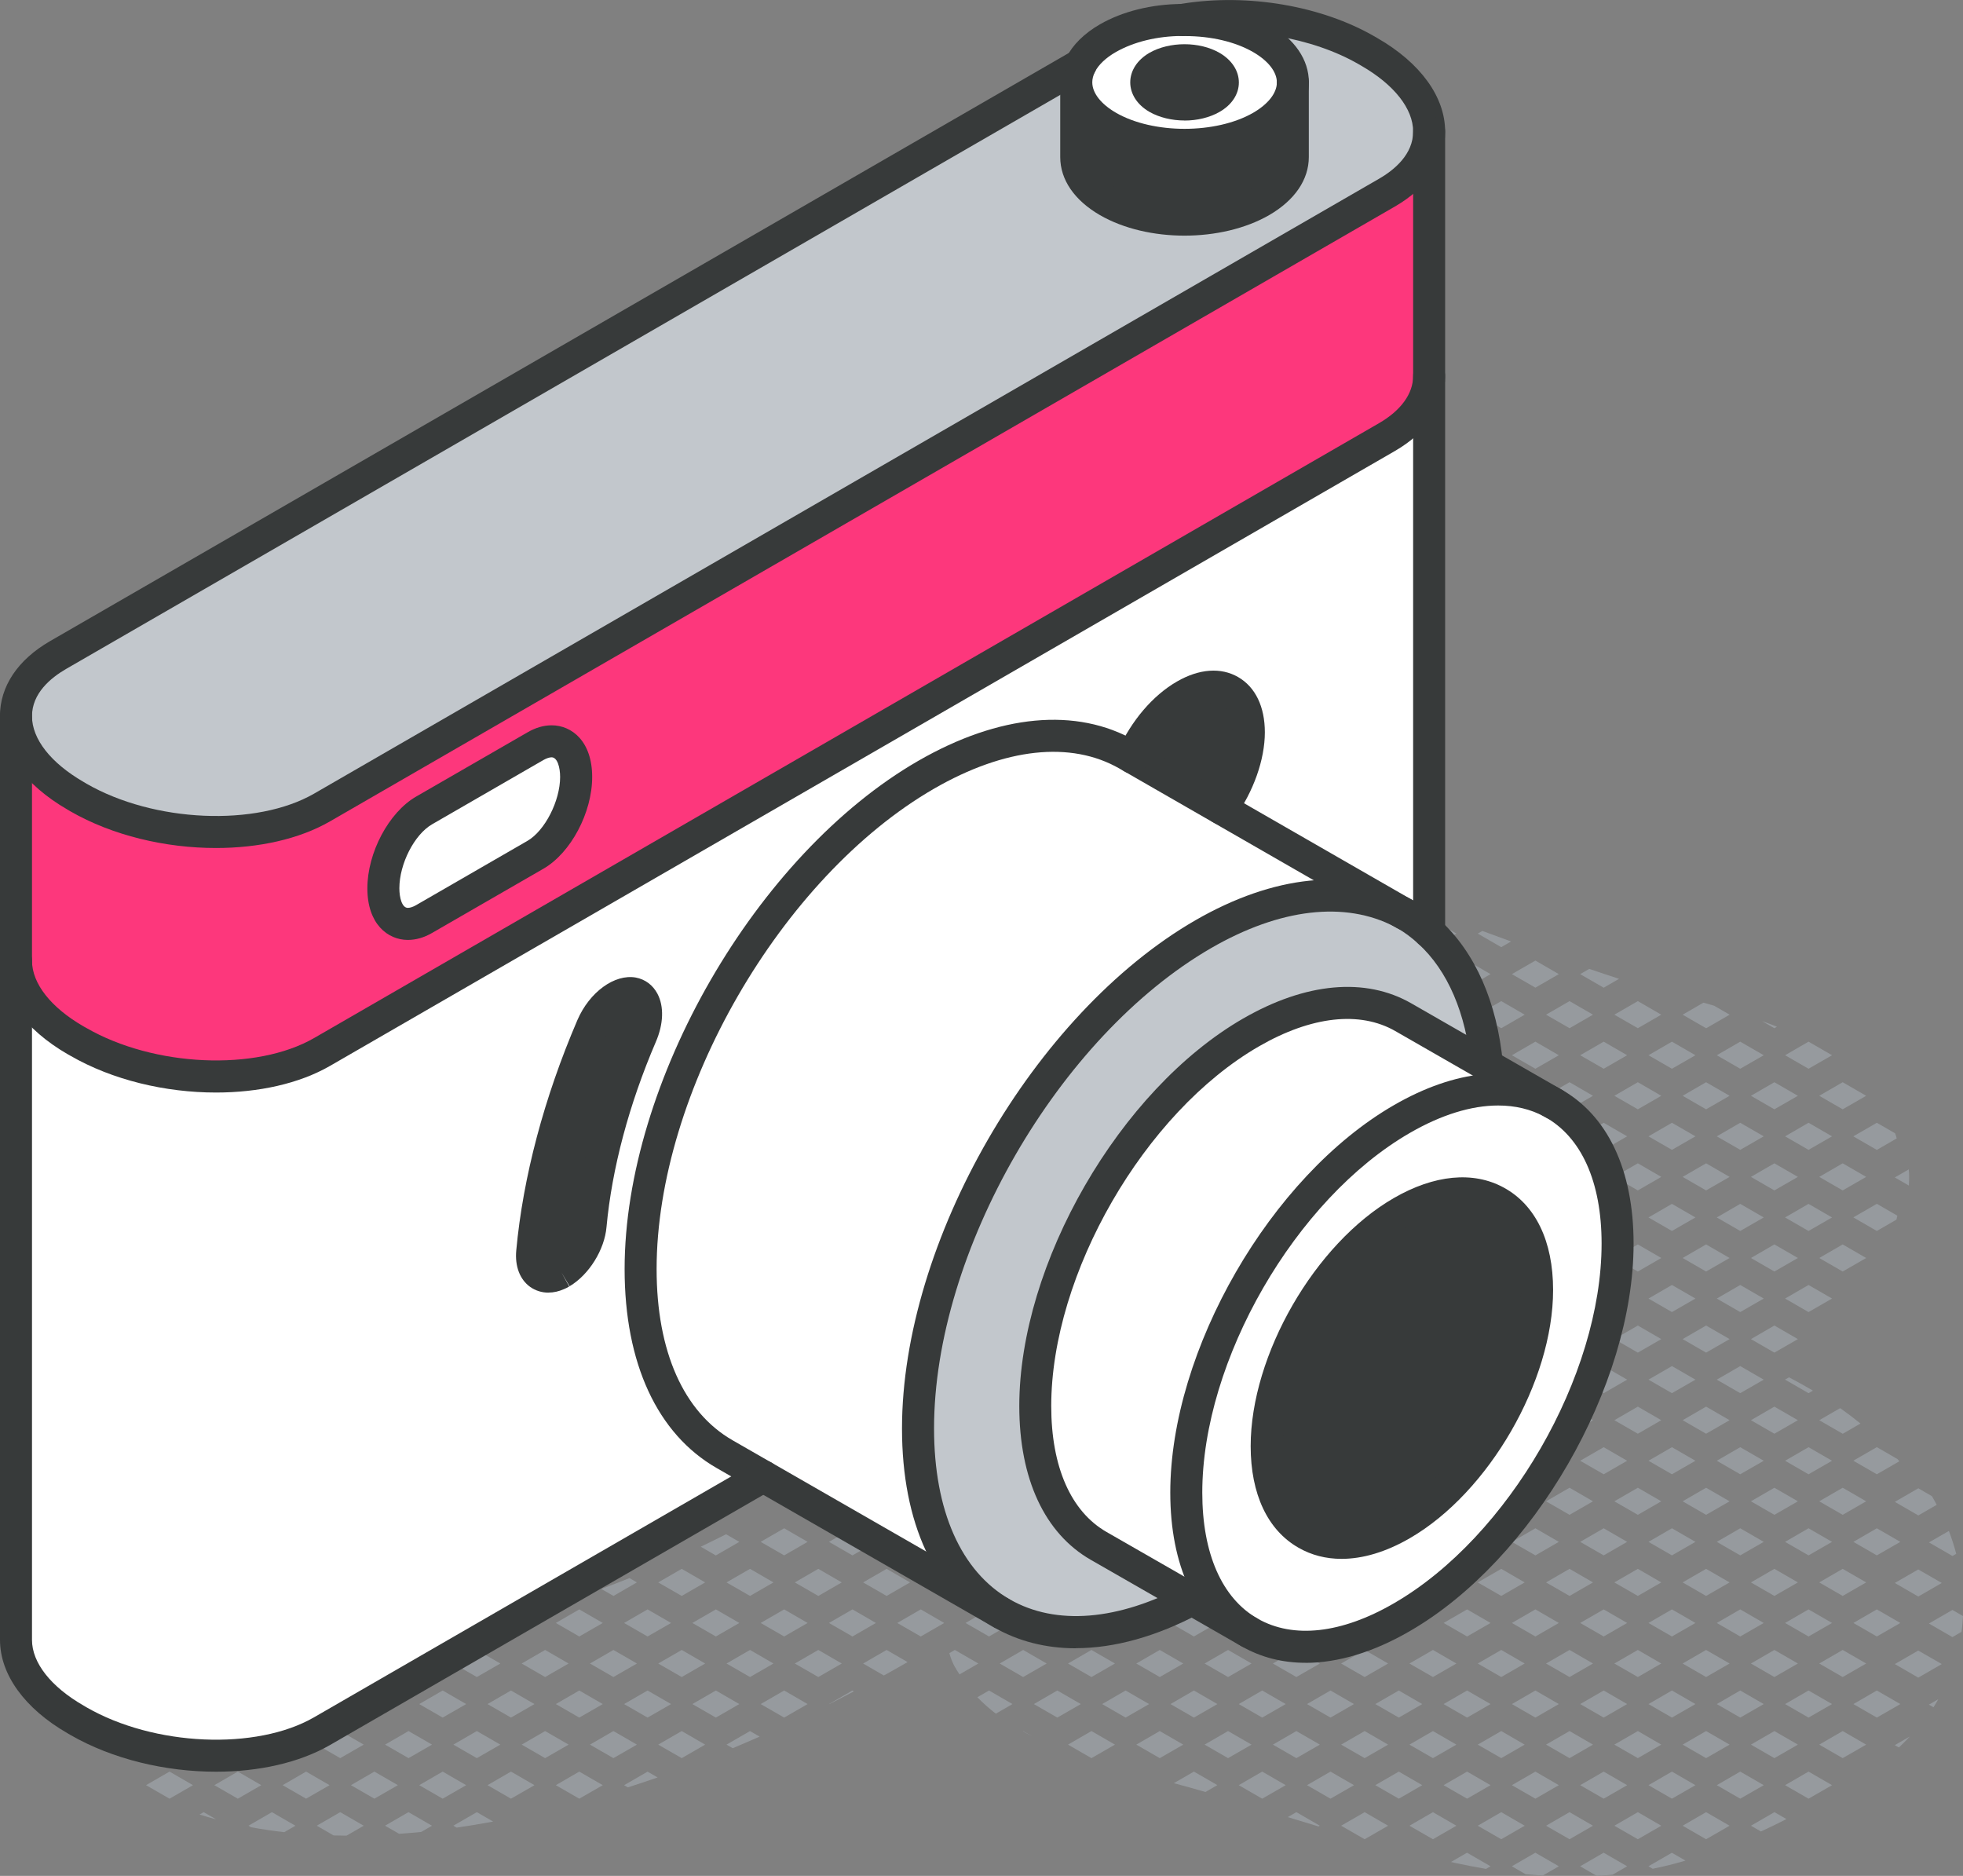 <svg xmlns="http://www.w3.org/2000/svg" id="Layer_2" data-name="Layer 2" viewBox="0 0 355.82 340"><rect x="0" y="0" width="355.82" height="340" fill="#808080" stroke="none"/><defs><style>      .cls-1 {        fill: #fff;      }      .cls-2 {        fill: #fd377c;      }      .cls-3 {        fill: #969a9e;      }      .cls-4 {        fill: #c2c7cc;      }      .cls-5 {        fill: #373a3a;      }    </style></defs><g id="icons_design" data-name="icons design"><g><path class="cls-3" d="m346.06,213.22c0-.44-.04-.85-.07-1.27l-2.53,1.46,2.55,1.47c.02-.55.06-1.1.05-1.66Z"></path><path class="cls-3" d="m351.05,272.74c-.28-.52-.56-1.05-.86-1.56l-2.47-1.43-4.26,2.46,4.26,2.46,3.34-1.93Z"></path><polygon class="cls-3" points="347.71 284.46 343.46 286.91 347.71 289.37 351.97 286.91 347.71 284.46"></polygon><path class="cls-3" d="m354.59,281.62c-.37-1.4-.81-2.78-1.33-4.14l-3.61,2.08,4.26,2.46.69-.4Z"></path><polygon class="cls-3" points="347.71 299.16 343.46 301.61 347.71 304.07 351.97 301.61 347.71 299.16"></polygon><path class="cls-3" d="m349.64,294.26l4.26,2.46,1.66-.96c.13-.95.21-1.89.26-2.85l-1.92-1.11-4.26,2.46Z"></path><path class="cls-3" d="m343.46,316.31l.74.42c.69-.65,1.35-1.32,1.99-2l-2.73,1.57Z"></path><path class="cls-3" d="m349.64,308.96l.83.48c.32-.48.58-.97.87-1.46l-1.7.98Z"></path><polygon class="cls-3" points="329.76 198.61 334.01 201.06 338.27 198.61 334.01 196.15 329.76 198.61"></polygon><polygon class="cls-3" points="338.27 213.31 334.01 210.85 329.76 213.31 334.01 215.76 338.27 213.31"></polygon><path class="cls-3" d="m343.53,205.42l-3.33-1.92-4.26,2.46,4.26,2.46,3.61-2.09c-.08-.31-.19-.6-.29-.9Z"></path><polygon class="cls-3" points="334.01 225.55 329.76 228.01 334.01 230.46 338.27 228.01 334.01 225.55"></polygon><path class="cls-3" d="m343.75,221.06c.06-.24.11-.48.17-.72l-3.72-2.15-4.26,2.46,4.26,2.46,3.55-2.05Z"></path><path class="cls-3" d="m337.23,258.01c-1.19-.97-2.42-1.9-3.68-2.79l-3.79,2.19,4.26,2.46,3.22-1.86Z"></path><polygon class="cls-3" points="334.01 269.65 329.76 272.11 334.01 274.56 338.27 272.11 334.01 269.65"></polygon><path class="cls-3" d="m344.29,264.85c-.11-.13-.23-.26-.34-.39l-3.75-2.17-4.26,2.46,4.26,2.46,4.09-2.36Z"></path><polygon class="cls-3" points="334.01 284.35 329.76 286.81 334.01 289.26 338.27 286.81 334.01 284.35"></polygon><polygon class="cls-3" points="340.2 277 335.95 279.46 340.2 281.91 344.46 279.46 340.2 277"></polygon><polygon class="cls-3" points="334.01 299.05 329.76 301.51 334.01 303.96 338.27 301.51 334.01 299.05"></polygon><polygon class="cls-3" points="340.2 291.7 335.95 294.16 340.2 296.61 344.46 294.16 340.2 291.7"></polygon><polygon class="cls-3" points="334.01 313.75 329.76 316.21 334.01 318.66 338.27 316.21 334.01 313.75"></polygon><polygon class="cls-3" points="335.95 308.86 340.2 311.31 344.46 308.86 340.2 306.4 335.95 308.86"></polygon><path class="cls-3" d="m321.63,186.36l.47-.27c-.9-.36-1.81-.7-2.73-1.03l2.25,1.3Z"></path><polygon class="cls-3" points="321.63 196.15 317.38 198.61 321.63 201.06 325.89 198.61 321.63 196.15"></polygon><polygon class="cls-3" points="327.82 188.8 323.57 191.26 327.82 193.71 332.08 191.26 327.82 188.8"></polygon><polygon class="cls-3" points="321.63 210.85 317.38 213.31 321.63 215.76 325.89 213.31 321.63 210.85"></polygon><polygon class="cls-3" points="323.57 205.96 327.82 208.41 332.08 205.96 327.82 203.5 323.57 205.96"></polygon><polygon class="cls-3" points="321.63 225.55 317.38 228.01 321.63 230.46 325.89 228.01 321.63 225.55"></polygon><polygon class="cls-3" points="327.82 218.2 323.57 220.66 327.82 223.11 332.08 220.66 327.82 218.2"></polygon><polygon class="cls-3" points="325.89 242.71 321.63 240.25 317.38 242.71 321.63 245.16 325.89 242.71"></polygon><polygon class="cls-3" points="327.82 232.9 323.57 235.36 327.82 237.81 332.08 235.36 327.82 232.9"></polygon><polygon class="cls-3" points="321.63 254.95 317.38 257.41 321.63 259.86 325.89 257.41 321.63 254.95"></polygon><path class="cls-3" d="m328.62,252.05c-1.42-.84-2.87-1.65-4.34-2.41l-.72.41,4.26,2.46.8-.46Z"></path><polygon class="cls-3" points="321.63 269.65 317.38 272.11 321.63 274.56 325.89 272.11 321.63 269.65"></polygon><polygon class="cls-3" points="327.82 262.3 323.57 264.76 327.82 267.21 332.08 264.76 327.82 262.3"></polygon><polygon class="cls-3" points="321.63 284.35 317.38 286.81 321.63 289.26 325.89 286.81 321.63 284.35"></polygon><polygon class="cls-3" points="327.82 277 323.57 279.46 327.82 281.91 332.08 279.46 327.82 277"></polygon><polygon class="cls-3" points="321.63 299.05 317.38 301.51 321.63 303.96 325.89 301.51 321.63 299.05"></polygon><polygon class="cls-3" points="327.82 291.7 323.57 294.16 327.82 296.61 332.08 294.16 327.82 291.7"></polygon><polygon class="cls-3" points="321.63 313.75 317.38 316.21 321.63 318.66 325.89 316.21 321.63 313.75"></polygon><polygon class="cls-3" points="327.82 306.4 323.57 308.86 327.82 311.31 332.08 308.86 327.82 306.4"></polygon><path class="cls-3" d="m323.81,329.7l-2.17-1.25-4.26,2.46,1.81,1.04c1.54-.71,3.09-1.46,4.62-2.24Z"></path><polygon class="cls-3" points="332.08 323.56 327.82 321.1 323.57 323.56 327.82 326.01 332.08 323.56"></polygon><path class="cls-3" d="m308.77,181.73l-3.77,2.18,4.26,2.46,4.26-2.46-2.82-1.63c-.64-.19-1.29-.37-1.93-.55Z"></path><polygon class="cls-3" points="309.25 196.15 305 198.61 309.25 201.06 313.51 198.61 309.25 196.15"></polygon><polygon class="cls-3" points="315.44 188.8 311.19 191.26 315.44 193.71 319.7 191.26 315.44 188.8"></polygon><polygon class="cls-3" points="309.25 210.85 305 213.31 309.25 215.76 313.51 213.31 309.25 210.85"></polygon><polygon class="cls-3" points="315.44 203.5 311.19 205.96 315.44 208.41 319.7 205.96 315.44 203.5"></polygon><polygon class="cls-3" points="313.51 228.01 309.25 225.55 305 228.01 309.25 230.46 313.51 228.01"></polygon><polygon class="cls-3" points="315.44 218.2 311.19 220.66 315.44 223.11 319.7 220.66 315.44 218.2"></polygon><polygon class="cls-3" points="309.25 240.25 305 242.71 309.25 245.16 313.51 242.71 309.25 240.25"></polygon><polygon class="cls-3" points="319.7 235.36 315.44 232.9 311.19 235.36 315.44 237.81 319.7 235.36"></polygon><polygon class="cls-3" points="309.25 254.95 305 257.41 309.25 259.86 313.51 257.41 309.25 254.95"></polygon><polygon class="cls-3" points="315.44 247.6 311.19 250.06 315.44 252.51 319.7 250.06 315.44 247.6"></polygon><polygon class="cls-3" points="309.25 269.65 305 272.11 309.25 274.56 313.51 272.11 309.25 269.65"></polygon><polygon class="cls-3" points="315.44 262.3 311.19 264.76 315.44 267.21 319.7 264.76 315.44 262.3"></polygon><polygon class="cls-3" points="309.25 284.35 305 286.81 309.25 289.26 313.51 286.81 309.25 284.35"></polygon><polygon class="cls-3" points="315.44 277 311.19 279.46 315.44 281.91 319.7 279.46 315.44 277"></polygon><polygon class="cls-3" points="313.51 301.51 309.25 299.05 305 301.51 309.25 303.96 313.51 301.51"></polygon><polygon class="cls-3" points="315.44 291.7 311.19 294.16 315.44 296.61 319.7 294.16 315.44 291.7"></polygon><polygon class="cls-3" points="313.51 316.21 309.25 313.75 305 316.21 309.25 318.66 313.51 316.21"></polygon><polygon class="cls-3" points="319.7 308.86 315.44 306.4 311.19 308.86 315.44 311.31 319.7 308.86"></polygon><polygon class="cls-3" points="309.25 328.45 305 330.91 309.25 333.36 313.51 330.91 309.25 328.45"></polygon><polygon class="cls-3" points="319.7 323.56 315.44 321.1 311.19 323.56 315.44 326.01 319.7 323.56"></polygon><polygon class="cls-3" points="296.88 181.45 292.62 183.91 296.88 186.36 301.13 183.91 296.88 181.45"></polygon><polygon class="cls-3" points="292.62 198.61 296.88 201.06 301.13 198.61 296.88 196.15 292.62 198.61"></polygon><polygon class="cls-3" points="298.81 191.26 303.06 193.71 307.32 191.26 303.06 188.8 298.81 191.26"></polygon><polygon class="cls-3" points="301.13 213.31 296.88 210.85 292.62 213.31 296.88 215.76 301.13 213.31"></polygon><polygon class="cls-3" points="303.06 203.5 298.81 205.96 303.06 208.41 307.32 205.96 303.06 203.5"></polygon><polygon class="cls-3" points="296.88 225.55 292.62 228.01 296.88 230.46 301.13 228.01 296.88 225.55"></polygon><polygon class="cls-3" points="307.32 220.66 303.06 218.2 298.81 220.66 303.06 223.11 307.32 220.66"></polygon><polygon class="cls-3" points="296.88 240.25 292.62 242.71 296.88 245.16 301.13 242.71 296.88 240.25"></polygon><polygon class="cls-3" points="303.06 232.9 298.81 235.36 303.06 237.81 307.32 235.36 303.06 232.9"></polygon><polygon class="cls-3" points="296.88 254.95 292.62 257.41 296.88 259.86 301.13 257.41 296.88 254.95"></polygon><polygon class="cls-3" points="303.06 247.6 298.81 250.06 303.06 252.51 307.32 250.06 303.06 247.6"></polygon><polygon class="cls-3" points="296.88 269.65 292.62 272.11 296.88 274.56 301.13 272.11 296.88 269.65"></polygon><polygon class="cls-3" points="303.06 262.3 298.81 264.76 303.06 267.21 307.32 264.76 303.06 262.3"></polygon><polygon class="cls-3" points="301.13 286.81 296.88 284.35 292.62 286.81 296.88 289.26 301.13 286.81"></polygon><polygon class="cls-3" points="303.06 277 298.81 279.46 303.06 281.91 307.32 279.46 303.06 277"></polygon><polygon class="cls-3" points="301.13 301.51 296.88 299.05 292.62 301.51 296.88 303.96 301.13 301.51"></polygon><polygon class="cls-3" points="307.32 294.16 303.06 291.7 298.81 294.16 303.06 296.61 307.32 294.16"></polygon><polygon class="cls-3" points="296.88 313.75 292.62 316.21 296.88 318.66 301.13 316.21 296.88 313.75"></polygon><polygon class="cls-3" points="307.32 308.86 303.06 306.4 298.81 308.86 303.06 311.31 307.32 308.86"></polygon><polygon class="cls-3" points="296.88 328.45 292.62 330.91 296.88 333.36 301.13 330.91 296.88 328.45"></polygon><polygon class="cls-3" points="303.06 321.1 298.81 323.56 303.06 326.01 307.32 323.56 303.06 321.1"></polygon><path class="cls-3" d="m303.06,335.8l-4.26,2.46.77.45c1.99-.4,3.97-.89,5.95-1.48l-2.47-1.42Z"></path><polygon class="cls-3" points="284.5 181.45 280.24 183.91 284.5 186.36 288.75 183.91 284.5 181.45"></polygon><path class="cls-3" d="m293.45,177.4c-1.8-.58-3.59-1.19-5.38-1.79l-1.64.95,4.26,2.46,2.78-1.61h-.02Z"></path><polygon class="cls-3" points="284.5 196.15 280.24 198.61 284.5 201.06 288.75 198.61 284.5 196.15"></polygon><polygon class="cls-3" points="290.69 188.8 286.43 191.26 290.69 193.71 294.94 191.26 290.69 188.8"></polygon><polygon class="cls-3" points="284.5 210.85 280.24 213.31 284.5 215.76 288.75 213.31 284.5 210.85"></polygon><polygon class="cls-3" points="286.43 205.96 290.69 208.41 294.94 205.96 290.69 203.5 286.43 205.96"></polygon><polygon class="cls-3" points="284.5 225.55 280.24 228.01 284.5 230.46 288.75 228.01 284.5 225.55"></polygon><polygon class="cls-3" points="290.69 218.2 286.43 220.66 290.69 223.11 294.94 220.66 290.69 218.2"></polygon><polygon class="cls-3" points="284.5 240.25 280.24 242.71 284.5 245.16 288.75 242.71 284.5 240.25"></polygon><polygon class="cls-3" points="290.69 232.9 286.43 235.36 290.69 237.81 294.94 235.36 290.69 232.9"></polygon><polygon class="cls-3" points="284.5 254.95 280.24 257.41 284.5 259.86 288.75 257.41 284.5 254.95"></polygon><polygon class="cls-3" points="290.69 247.6 286.43 250.06 290.69 252.51 294.94 250.06 290.69 247.6"></polygon><polygon class="cls-3" points="288.75 272.11 284.5 269.65 280.24 272.11 284.5 274.56 288.75 272.11"></polygon><polygon class="cls-3" points="290.69 262.3 286.43 264.76 290.69 267.21 294.94 264.76 290.69 262.3"></polygon><polygon class="cls-3" points="288.75 286.81 284.5 284.35 280.24 286.81 284.5 289.26 288.75 286.81"></polygon><polygon class="cls-3" points="294.94 279.46 290.69 277 286.43 279.46 290.69 281.91 294.94 279.46"></polygon><polygon class="cls-3" points="284.5 299.05 280.24 301.51 284.5 303.96 288.75 301.51 284.5 299.05"></polygon><polygon class="cls-3" points="294.94 294.16 290.69 291.7 286.43 294.16 290.69 296.61 294.94 294.16"></polygon><polygon class="cls-3" points="284.5 313.75 280.24 316.21 284.5 318.66 288.75 316.21 284.5 313.75"></polygon><polygon class="cls-3" points="290.69 306.4 286.43 308.86 290.69 311.31 294.94 308.86 290.69 306.4"></polygon><polygon class="cls-3" points="288.75 330.91 284.5 328.45 280.24 330.91 284.5 333.36 288.75 330.91"></polygon><polygon class="cls-3" points="290.69 321.1 286.43 323.56 290.69 326.01 294.94 323.56 290.69 321.1"></polygon><path class="cls-3" d="m292.29,339.79l2.65-1.53-4.26-2.46-4.26,2.46,3.02,1.74c.95-.05,1.9-.12,2.84-.21Z"></path><path class="cls-3" d="m267.86,169.21l4.26,2.46,1.78-1.03c-1.73-.63-3.47-1.26-5.2-1.91l-.83.48Z"></path><polygon class="cls-3" points="272.12 181.45 267.86 183.91 272.12 186.36 276.37 183.91 272.12 181.45"></polygon><polygon class="cls-3" points="278.31 174.1 274.05 176.56 278.31 179.01 282.56 176.56 278.31 174.1"></polygon><polygon class="cls-3" points="272.12 196.15 267.86 198.61 272.12 201.06 276.37 198.61 272.12 196.15"></polygon><polygon class="cls-3" points="278.31 188.8 274.05 191.26 278.31 193.71 282.56 191.26 278.31 188.8"></polygon><polygon class="cls-3" points="272.12 210.85 267.86 213.31 272.12 215.76 276.37 213.31 272.12 210.85"></polygon><polygon class="cls-3" points="278.31 203.5 274.05 205.96 278.31 208.41 282.56 205.96 278.31 203.5"></polygon><polygon class="cls-3" points="272.12 225.55 267.86 228.01 272.12 230.46 276.37 228.01 272.12 225.55"></polygon><polygon class="cls-3" points="278.31 218.2 274.05 220.66 278.31 223.11 282.56 220.66 278.31 218.2"></polygon><polygon class="cls-3" points="272.12 240.25 267.86 242.71 272.12 245.16 276.37 242.71 272.12 240.25"></polygon><polygon class="cls-3" points="278.31 232.9 274.05 235.36 278.31 237.81 282.56 235.36 278.31 232.9"></polygon><polygon class="cls-3" points="276.37 257.41 272.12 254.95 267.86 257.41 272.12 259.86 276.37 257.41"></polygon><polygon class="cls-3" points="278.31 247.6 274.05 250.06 278.31 252.51 282.56 250.06 278.31 247.6"></polygon><polygon class="cls-3" points="276.37 272.11 272.12 269.65 267.86 272.11 272.12 274.56 276.37 272.11"></polygon><polygon class="cls-3" points="282.56 264.76 278.31 262.3 274.05 264.76 278.31 267.21 282.56 264.76"></polygon><polygon class="cls-3" points="276.37 286.81 272.12 284.35 267.86 286.81 272.12 289.26 276.37 286.81"></polygon><polygon class="cls-3" points="282.56 279.46 278.31 277 274.05 279.46 278.31 281.91 282.56 279.46"></polygon><polygon class="cls-3" points="276.37 301.51 272.12 299.05 267.86 301.51 272.12 303.96 276.37 301.51"></polygon><polygon class="cls-3" points="278.31 291.7 274.05 294.16 278.31 296.61 282.56 294.16 278.31 291.7"></polygon><polygon class="cls-3" points="272.12 318.66 276.37 316.21 272.12 313.75 267.86 316.21 272.12 318.66"></polygon><polygon class="cls-3" points="282.56 308.86 278.31 306.4 274.05 308.86 278.31 311.31 282.56 308.86"></polygon><polygon class="cls-3" points="276.37 330.91 272.12 328.45 267.86 330.91 272.12 333.36 276.37 330.91"></polygon><polygon class="cls-3" points="282.56 323.56 278.31 321.1 274.05 323.56 278.31 326.01 282.56 323.56"></polygon><path class="cls-3" d="m279.65,339.94l2.91-1.68-4.26-2.46-4.26,2.46,2.48,1.43c1.04.1,2.08.18,3.12.25Z"></path><polygon class="cls-3" points="259.74 166.75 255.48 169.21 259.74 171.66 263.99 169.21 259.74 166.75"></polygon><polygon class="cls-3" points="259.74 181.45 255.48 183.91 259.74 186.36 263.99 183.91 259.74 181.45"></polygon><polygon class="cls-3" points="265.93 174.1 261.67 176.56 265.93 179.01 270.18 176.56 265.93 174.1"></polygon><polygon class="cls-3" points="259.74 196.15 255.48 198.61 259.74 201.06 263.99 198.61 259.74 196.15"></polygon><polygon class="cls-3" points="265.93 188.8 261.67 191.26 265.93 193.71 270.18 191.26 265.93 188.8"></polygon><polygon class="cls-3" points="259.74 215.76 263.99 213.31 259.74 210.85 255.48 213.31 259.74 215.76"></polygon><path class="cls-3" d="m265.93,203.5l-.51.29c1.08.47,2.15.96,3.24,1.42-2.31.22-4.65.49-6.98.74l4.25,2.46,4.26-2.46-4.26-2.46Z"></path><polygon class="cls-3" points="263.99 228.01 259.74 225.55 255.48 228.01 259.74 230.46 263.99 228.01"></polygon><polygon class="cls-3" points="265.93 218.2 261.67 220.66 265.93 223.11 270.18 220.66 265.93 218.2"></polygon><polygon class="cls-3" points="263.99 242.71 259.74 240.25 255.48 242.71 259.74 245.16 263.99 242.71"></polygon><polygon class="cls-3" points="270.18 235.36 265.93 232.9 261.67 235.36 265.93 237.81 270.18 235.36"></polygon><polygon class="cls-3" points="263.99 257.41 259.74 254.95 255.48 257.41 259.74 259.86 263.99 257.41"></polygon><polygon class="cls-3" points="270.18 250.06 265.93 247.6 261.67 250.06 265.93 252.51 270.18 250.06"></polygon><polygon class="cls-3" points="263.99 272.11 259.74 269.65 255.48 272.11 259.74 274.56 263.99 272.11"></polygon><polygon class="cls-3" points="270.18 264.76 265.93 262.3 261.67 264.76 265.93 267.21 270.18 264.76"></polygon><polygon class="cls-3" points="263.99 286.81 259.74 284.35 255.48 286.81 259.74 289.26 263.99 286.81"></polygon><polygon class="cls-3" points="270.18 279.46 265.93 277 261.67 279.46 265.93 281.91 270.18 279.46"></polygon><polygon class="cls-3" points="263.99 301.51 259.74 299.05 255.48 301.51 259.74 303.96 263.99 301.51"></polygon><polygon class="cls-3" points="270.18 294.16 265.93 291.7 261.67 294.16 265.93 296.61 270.18 294.16"></polygon><polygon class="cls-3" points="263.99 316.21 259.74 313.75 255.48 316.21 259.74 318.66 263.99 316.21"></polygon><polygon class="cls-3" points="270.18 308.86 265.93 306.4 261.67 308.86 265.93 311.31 270.18 308.86"></polygon><polygon class="cls-3" points="259.74 333.36 263.99 330.91 259.74 328.45 255.48 330.91 259.74 333.36"></polygon><polygon class="cls-3" points="265.93 326.01 270.18 323.56 265.93 321.1 261.67 323.56 265.93 326.01"></polygon><path class="cls-3" d="m269.35,338.74l.83-.48-4.26-2.46-2.91,1.68c.29.06.58.14.87.2,1.82.39,3.64.74,5.46,1.05Z"></path><polygon class="cls-3" points="247.36 171.66 251.61 169.21 247.36 166.75 243.1 169.21 247.36 171.66"></polygon><path class="cls-3" d="m249.29,161.86l4.26,2.46,1.41-.81c-1.72-.65-3.45-1.29-5.18-1.92l-.48.28Z"></path><polygon class="cls-3" points="251.61 183.91 247.36 181.45 243.1 183.91 247.36 186.36 251.61 183.91"></polygon><polygon class="cls-3" points="257.8 176.56 253.55 174.1 249.29 176.56 253.55 179.01 257.8 176.56"></polygon><polygon class="cls-3" points="253.55 193.71 257.8 191.26 253.55 188.8 249.29 191.26 253.55 193.71"></polygon><polygon class="cls-3" points="247.36 215.76 251.61 213.31 247.36 210.85 243.1 213.31 247.36 215.76"></polygon><path class="cls-3" d="m256.94,206.46c-.55.06-1.09.11-1.64.18-1.28.14-2.68.27-4.16.39l2.41,1.39,3.39-1.96Z"></path><polygon class="cls-3" points="247.36 230.46 251.61 228.01 247.36 225.55 243.1 228.01 247.36 230.46"></polygon><polygon class="cls-3" points="253.55 223.11 257.8 220.66 253.55 218.2 249.29 220.66 253.55 223.11"></polygon><polygon class="cls-3" points="247.36 245.16 251.61 242.71 247.36 240.25 243.1 242.71 247.36 245.16"></polygon><polygon class="cls-3" points="257.8 235.36 253.55 232.9 249.29 235.36 253.55 237.81 257.8 235.36"></polygon><polygon class="cls-3" points="251.61 257.41 247.36 254.95 243.1 257.41 247.36 259.86 251.61 257.41"></polygon><polygon class="cls-3" points="257.8 250.06 253.55 247.6 249.29 250.06 253.55 252.51 257.8 250.06"></polygon><polygon class="cls-3" points="251.61 272.11 247.36 269.65 243.1 272.11 247.36 274.56 251.61 272.11"></polygon><polygon class="cls-3" points="257.8 264.76 253.55 262.3 249.29 264.76 253.55 267.21 257.8 264.76"></polygon><polygon class="cls-3" points="251.61 286.81 247.36 284.35 243.1 286.81 247.36 289.26 251.61 286.81"></polygon><polygon class="cls-3" points="257.8 279.46 253.55 277 249.29 279.46 253.55 281.91 257.8 279.46"></polygon><polygon class="cls-3" points="251.61 301.51 247.36 299.05 243.1 301.51 247.36 303.96 251.61 301.51"></polygon><path class="cls-3" d="m257.8,294.16l-4.26-2.46-2.63,1.52c-.14.56-.26,1.12-.34,1.68l2.98,1.72,4.26-2.46Z"></path><polygon class="cls-3" points="251.61 316.21 247.36 313.75 243.1 316.21 247.36 318.66 251.61 316.21"></polygon><polygon class="cls-3" points="257.8 308.86 253.55 306.4 249.29 308.86 253.55 311.31 257.8 308.86"></polygon><polygon class="cls-3" points="247.36 328.45 243.1 330.91 247.36 333.36 251.61 330.91 247.36 328.45"></polygon><polygon class="cls-3" points="253.55 321.1 249.29 323.56 253.55 326.01 257.8 323.56 253.55 321.1"></polygon><polygon class="cls-3" points="239.24 169.21 234.98 166.75 230.73 169.21 234.98 171.66 239.24 169.21"></polygon><polygon class="cls-3" points="245.43 161.86 241.17 159.4 236.91 161.86 241.17 164.31 245.43 161.86"></polygon><polygon class="cls-3" points="234.98 186.36 239.24 183.91 234.98 181.45 230.73 183.91 234.98 186.36"></polygon><polygon class="cls-3" points="241.17 179.01 245.43 176.56 241.17 174.1 236.91 176.56 241.17 179.01"></polygon><path class="cls-3" d="m245.43,191.26l-4.26-2.46-3.56,2.05c1.54.81,3.07,1.58,4.54,2.29l3.27-1.89Z"></path><polygon class="cls-3" points="239.24 213.31 234.98 210.85 230.73 213.31 234.98 215.76 239.24 213.31"></polygon><path class="cls-3" d="m242.36,207.72c-.68.06-1.36.13-2.05.19l.86.49,1.19-.69Z"></path><polygon class="cls-3" points="234.98 230.46 239.24 228.01 234.98 225.55 230.73 228.01 234.98 230.46"></polygon><polygon class="cls-3" points="241.17 223.11 245.43 220.66 241.17 218.2 236.91 220.66 241.17 223.11"></polygon><polygon class="cls-3" points="234.98 245.16 239.24 242.71 234.98 240.25 230.73 242.71 234.98 245.16"></polygon><polygon class="cls-3" points="241.17 237.81 245.43 235.36 241.17 232.9 236.91 235.36 241.17 237.81"></polygon><polygon class="cls-3" points="234.98 259.86 239.24 257.41 234.98 254.95 230.73 257.41 234.98 259.86"></polygon><polygon class="cls-3" points="241.17 252.51 245.43 250.06 241.17 247.6 236.91 250.06 241.17 252.51"></polygon><polygon class="cls-3" points="234.98 274.56 239.24 272.11 234.98 269.65 230.73 272.11 234.98 274.56"></polygon><polygon class="cls-3" points="241.17 267.21 245.43 264.76 241.17 262.3 236.91 264.76 241.17 267.21"></polygon><polygon class="cls-3" points="239.24 286.81 234.98 284.35 230.73 286.81 234.98 289.26 239.24 286.81"></polygon><polygon class="cls-3" points="245.43 279.46 241.17 277 236.91 279.46 241.17 281.91 245.43 279.46"></polygon><polygon class="cls-3" points="239.24 301.51 234.98 299.05 230.73 301.51 234.98 303.96 239.24 301.51"></polygon><polygon class="cls-3" points="244.22 294.86 238.38 293.31 236.91 294.16 241.17 296.61 244.22 294.86"></polygon><polygon class="cls-3" points="239.24 316.21 234.98 313.75 230.73 316.21 234.98 318.66 239.24 316.21"></polygon><polygon class="cls-3" points="245.43 308.86 241.17 306.4 236.91 308.86 241.17 311.31 245.43 308.86"></polygon><path class="cls-3" d="m239.24,330.91l-4.26-2.46-1.56.9c1.86.57,3.72,1.13,5.58,1.69l.24-.14Z"></path><polygon class="cls-3" points="241.17 321.1 236.91 323.56 241.17 326.01 245.43 323.56 241.17 321.1"></polygon><polygon class="cls-3" points="226.86 169.21 222.6 166.75 218.35 169.21 222.6 171.66 226.86 169.21"></polygon><polygon class="cls-3" points="228.79 164.31 233.05 161.86 228.79 159.4 224.54 161.86 228.79 164.31"></polygon><path class="cls-3" d="m226.86,183.91l-.84-.48c.23.19.46.38.69.57l.14-.08Z"></path><polygon class="cls-3" points="233.05 176.56 228.79 174.1 224.54 176.56 228.79 179.01 233.05 176.56"></polygon><path class="cls-3" d="m226.86,213.31l-3.72-2.15c-1.02.34-2.02.7-2.99,1.11l-1.81,1.04,4.26,2.46,4.26-2.46Z"></path><polygon class="cls-3" points="226.86 228.01 222.6 225.55 218.35 228.01 222.6 230.46 226.86 228.01"></polygon><polygon class="cls-3" points="233.05 220.66 228.79 218.2 224.54 220.66 228.79 223.11 233.05 220.66"></polygon><path class="cls-3" d="m220.11,243.73c1.16.35,2.33.63,3.52.84l3.23-1.86-4.26-2.46-4.26,2.46,1.77,1.02Z"></path><polygon class="cls-3" points="228.79 237.81 233.05 235.36 228.79 232.9 224.54 235.36 228.79 237.81"></polygon><polygon class="cls-3" points="226.86 257.41 222.6 254.95 218.35 257.41 222.6 259.86 226.86 257.41"></polygon><polygon class="cls-3" points="228.79 252.51 233.05 250.06 228.79 247.6 224.54 250.06 228.79 252.51"></polygon><polygon class="cls-3" points="222.6 274.56 226.86 272.11 222.6 269.65 218.35 272.11 222.6 274.56"></polygon><polygon class="cls-3" points="228.79 267.21 233.05 264.76 228.79 262.3 224.54 264.76 228.79 267.21"></polygon><polygon class="cls-3" points="222.7 289.21 222.34 289.11 222.6 289.26 222.7 289.21"></polygon><polygon class="cls-3" points="228.79 281.91 233.05 279.46 228.79 277 224.54 279.46 228.79 281.91"></polygon><polygon class="cls-3" points="222.6 303.96 226.86 301.51 222.6 299.05 218.35 301.51 222.6 303.96"></polygon><polygon class="cls-3" points="228.79 296.61 233.05 294.16 228.79 291.7 224.54 294.16 228.79 296.61"></polygon><polygon class="cls-3" points="226.86 316.21 222.6 313.75 218.35 316.21 222.6 318.66 226.86 316.21"></polygon><polygon class="cls-3" points="233.05 308.86 228.79 306.4 224.54 308.86 228.79 311.31 233.05 308.86"></polygon><polygon class="cls-3" points="228.79 321.1 224.54 323.56 228.79 326.01 233.05 323.56 228.79 321.1"></polygon><path class="cls-3" d="m219.2,161.79c-.19.4-.34.8-.49,1.2l1.96-1.13-1.12-.65c-.12.19-.25.39-.35.58Z"></path><path class="cls-3" d="m220.67,176.56l-1.22-.7c.19.35.4.7.62,1.05l.6-.35Z"></path><path class="cls-3" d="m210.22,225.55l-3.33,1.92c-.04.34-.08.68-.1,1.02l3.42,1.98,4.26-2.46-4.26-2.46Z"></path><polygon class="cls-3" points="220.67 220.66 216.41 218.2 212.16 220.66 216.41 223.11 220.67 220.66"></polygon><polygon class="cls-3" points="220.67 235.36 216.41 232.9 212.16 235.36 216.41 237.81 220.67 235.36"></polygon><path class="cls-3" d="m214.48,257.41l-1.54-.89c-.2.67-.35,1.36-.47,2.05l2.02-1.16Z"></path><path class="cls-3" d="m211.67,259.03c.14-1.02.19-2.07.19-3.14l-1.63-.94-4.26,2.46,4.26,2.46,1.44-.83Z"></path><path class="cls-3" d="m215.07,251.74l1.34.77,4.26-2.46-2.78-1.61c-1.09.95-2.03,2.05-2.82,3.29Z"></path><path class="cls-3" d="m216.41,267.21l4.26-2.46-4.26-2.46-4.17,2.41s0,.07,0,.1l4.16,2.4Z"></path><path class="cls-3" d="m214.1,287.02c-.48-.12-4.43-1.09-6-1.45l-2.14,1.24,4.26,2.46,3.88-2.24Z"></path><polygon class="cls-3" points="210.22 303.96 214.48 301.51 210.22 299.05 205.97 301.51 210.22 303.96"></polygon><polygon class="cls-3" points="216.41 296.61 220.67 294.16 216.41 291.7 212.16 294.16 216.41 296.61"></polygon><polygon class="cls-3" points="210.22 318.66 214.48 316.21 210.22 313.75 205.97 316.21 210.22 318.66"></polygon><polygon class="cls-3" points="216.41 311.31 220.67 308.86 216.41 306.4 212.16 308.86 216.41 311.31"></polygon><path class="cls-3" d="m216.41,321.1l-3.64,2.1c1.79.48,3.53.95,5.17,1.43.19.06.38.11.56.17l2.16-1.25-4.26-2.46Z"></path><path class="cls-3" d="m201.37,243.13c-2.59-.56-5.13-.64-7.63-.33l4.1,2.37,3.53-2.04Z"></path><polygon class="cls-3" points="202.1 257.41 197.84 254.95 193.59 257.41 197.84 259.86 202.1 257.41"></polygon><polygon class="cls-3" points="208.29 250.06 204.03 247.6 199.78 250.06 204.03 252.51 208.29 250.06"></polygon><polygon class="cls-3" points="197.84 274.56 202.1 272.11 197.84 269.65 193.59 272.11 197.84 274.56"></polygon><polygon class="cls-3" points="208.29 264.76 204.03 262.3 199.78 264.76 204.03 267.21 208.29 264.76"></polygon><polygon class="cls-3" points="202.1 286.81 197.84 284.35 193.59 286.81 197.84 289.26 202.1 286.81"></polygon><polygon class="cls-3" points="202.1 301.51 197.84 299.05 193.59 301.51 197.84 303.96 202.1 301.51"></polygon><polygon class="cls-3" points="208.29 294.16 204.03 291.7 199.78 294.16 204.03 296.61 208.29 294.16"></polygon><polygon class="cls-3" points="197.84 318.66 202.1 316.21 197.84 313.75 193.59 316.21 197.84 318.66"></polygon><polygon class="cls-3" points="204.03 311.31 208.29 308.86 204.03 306.4 199.78 308.86 204.03 311.31"></polygon><path class="cls-3" d="m185.46,245.16l.5-.29c-.19.08-.39.16-.58.24l.08.05Z"></path><polygon class="cls-3" points="189.72 257.41 185.46 254.95 181.21 257.41 185.46 259.86 189.72 257.41"></polygon><polygon class="cls-3" points="195.91 250.06 191.65 247.6 187.4 250.06 191.65 252.51 195.91 250.06"></polygon><polygon class="cls-3" points="189.72 272.11 185.46 269.65 181.21 272.11 185.46 274.56 189.72 272.11"></polygon><polygon class="cls-3" points="195.91 264.76 191.65 262.3 187.4 264.76 191.65 267.21 195.91 264.76"></polygon><polygon class="cls-3" points="185.46 289.26 189.72 286.81 185.46 284.35 181.21 286.81 185.46 289.26"></polygon><polygon class="cls-3" points="191.65 281.91 195.91 279.46 191.65 277 187.4 279.46 191.65 281.91"></polygon><polygon class="cls-3" points="185.46 299.05 181.21 301.51 185.46 303.96 189.72 301.51 185.46 299.05"></polygon><polygon class="cls-3" points="195.91 294.16 191.65 291.7 187.4 294.16 191.65 296.61 195.91 294.16"></polygon><path class="cls-3" d="m185.41,313.78c.56.31,1.12.63,1.7.92l-1.65-.95-.05.03Z"></path><polygon class="cls-3" points="195.91 308.86 191.65 306.4 187.4 308.86 191.65 311.31 195.91 308.86"></polygon><polygon class="cls-3" points="177.34 257.41 173.09 254.95 168.83 257.41 173.09 259.86 177.34 257.41"></polygon><path class="cls-3" d="m183.53,250.06l-3.72-2.15c-1.39.8-2.76,1.65-4.11,2.54l3.58,2.06,4.26-2.46Z"></path><polygon class="cls-3" points="177.34 272.11 173.09 269.65 168.83 272.11 173.09 274.56 177.34 272.11"></polygon><polygon class="cls-3" points="183.53 264.76 179.27 262.3 175.02 264.76 179.27 267.21 183.53 264.76"></polygon><polygon class="cls-3" points="177.34 286.81 173.09 284.35 168.83 286.81 173.09 289.26 177.34 286.81"></polygon><polygon class="cls-3" points="183.53 279.46 179.27 277 175.02 279.46 179.27 281.91 183.53 279.46"></polygon><path class="cls-3" d="m173.93,303.48l3.41-1.97-4.26-2.46-1,.58c.22.8.52,1.59.92,2.35.28.53.61,1,.92,1.5Z"></path><polygon class="cls-3" points="179.27 296.61 183.53 294.16 179.27 291.7 175.02 294.16 179.27 296.61"></polygon><path class="cls-3" d="m183.53,308.86l-4.26-2.46-2.11,1.22c1.03,1.07,2.16,2.06,3.35,2.98l3.01-1.74Z"></path><polygon class="cls-3" points="164.96 272.11 160.71 269.65 156.45 272.11 160.71 274.56 164.96 272.11"></polygon><polygon class="cls-3" points="171.15 264.76 166.9 262.3 162.64 264.76 166.9 267.21 171.15 264.76"></polygon><polygon class="cls-3" points="164.96 286.81 160.71 284.35 156.45 286.81 160.71 289.26 164.96 286.81"></polygon><polygon class="cls-3" points="171.15 279.46 166.9 277 162.64 279.46 166.9 281.91 171.15 279.46"></polygon><path class="cls-3" d="m160.21,303.68c1.44-.79,2.87-1.61,4.3-2.43l-3.8-2.2-4.26,2.46,3.76,2.17Z"></path><polygon class="cls-3" points="171.15 294.16 166.9 291.7 162.64 294.16 166.9 296.61 171.15 294.16"></polygon><polygon class="cls-3" points="152.58 272.11 148.33 269.65 144.07 272.11 148.33 274.56 152.58 272.11"></polygon><path class="cls-3" d="m158.77,264.76l-2.06-1.19c-1.35.87-2.71,1.72-4.07,2.57l1.87,1.08,4.26-2.46Z"></path><polygon class="cls-3" points="148.33 284.35 144.07 286.81 148.33 289.26 152.58 286.81 148.33 284.35"></polygon><polygon class="cls-3" points="158.77 279.46 154.52 277 150.26 279.46 154.52 281.91 158.77 279.46"></polygon><polygon class="cls-3" points="152.58 301.51 148.33 299.05 144.07 301.51 148.33 303.96 152.58 301.51"></polygon><polygon class="cls-3" points="154.52 291.7 150.26 294.16 154.52 296.61 158.77 294.16 154.52 291.7"></polygon><path class="cls-3" d="m154.52,306.4l-4.26,2.46.03.02c1.51-.75,2.99-1.55,4.48-2.32l-.26-.15Z"></path><polygon class="cls-3" points="140.2 286.81 135.95 284.35 131.69 286.81 135.95 289.26 140.2 286.81"></polygon><polygon class="cls-3" points="146.39 279.46 142.14 277 137.88 279.46 142.14 281.91 146.39 279.46"></polygon><polygon class="cls-3" points="140.2 301.51 135.95 299.05 131.69 301.51 135.95 303.96 140.2 301.51"></polygon><polygon class="cls-3" points="146.39 294.16 142.14 291.7 137.88 294.16 142.14 296.61 146.39 294.16"></polygon><path class="cls-3" d="m135.95,313.75l-4.26,2.46,1.13.65c1.63-.69,3.26-1.39,4.87-2.1l-1.75-1.01Z"></path><polygon class="cls-3" points="146.39 308.86 142.14 306.4 137.88 308.86 142.14 311.31 146.39 308.86"></polygon><polygon class="cls-3" points="127.82 286.81 123.57 284.35 119.31 286.81 123.57 289.26 127.82 286.81"></polygon><path class="cls-3" d="m134.01,279.46l-2.4-1.38c-1.52.77-3.05,1.52-4.59,2.26l2.73,1.58,4.26-2.46Z"></path><polygon class="cls-3" points="127.82 301.51 123.57 299.05 119.31 301.51 123.57 303.96 127.82 301.51"></polygon><polygon class="cls-3" points="134.01 294.16 129.76 291.7 125.5 294.16 129.76 296.61 134.01 294.16"></polygon><polygon class="cls-3" points="119.31 316.21 123.57 318.66 127.82 316.21 123.57 313.75 119.31 316.21"></polygon><polygon class="cls-3" points="129.76 306.4 125.5 308.86 129.76 311.31 134.01 308.86 129.76 306.4"></polygon><path class="cls-3" d="m115.45,286.81l-1.34-.78c-1.7.68-3.4,1.33-5.12,1.96l2.21,1.27,4.26-2.46Z"></path><polygon class="cls-3" points="115.45 301.51 111.19 299.05 106.94 301.51 111.19 303.96 115.45 301.51"></polygon><polygon class="cls-3" points="121.64 294.16 117.38 291.7 113.12 294.16 117.38 296.61 121.64 294.16"></polygon><polygon class="cls-3" points="111.19 313.75 106.94 316.21 111.19 318.66 115.45 316.21 111.19 313.75"></polygon><polygon class="cls-3" points="121.64 308.86 117.38 306.4 113.12 308.86 117.38 311.31 121.64 308.86"></polygon><path class="cls-3" d="m113.12,323.56l.69.4c1.83-.58,3.62-1.19,5.39-1.8l-1.82-1.05-4.26,2.46Z"></path><polygon class="cls-3" points="103.07 301.51 98.81 299.05 94.56 301.51 98.81 303.96 103.07 301.51"></polygon><polygon class="cls-3" points="105 296.61 109.26 294.16 105 291.7 100.75 294.16 105 296.61"></polygon><polygon class="cls-3" points="98.81 313.75 94.56 316.21 98.81 318.66 103.07 316.21 98.81 313.75"></polygon><polygon class="cls-3" points="109.26 308.86 105 306.4 100.75 308.86 105 311.31 109.26 308.86"></polygon><polygon class="cls-3" points="100.75 323.56 105 326.01 109.26 323.56 105 321.1 100.75 323.56"></polygon><polygon class="cls-3" points="90.69 301.51 86.43 299.05 82.18 301.51 86.43 303.96 90.69 301.51"></polygon><path class="cls-3" d="m96.88,294.16l-2.48-1.43c-1.93.55-3.88,1.06-5.83,1.55l4.05,2.34,4.26-2.46Z"></path><polygon class="cls-3" points="90.69 316.21 86.43 313.75 82.18 316.21 86.43 318.66 90.69 316.21"></polygon><polygon class="cls-3" points="96.88 308.86 92.62 306.4 88.37 308.86 92.62 311.31 96.88 308.86"></polygon><path class="cls-3" d="m82.18,330.91l.59.34c2.21-.32,4.42-.68,6.62-1.09l-2.96-1.71-4.26,2.46Z"></path><polygon class="cls-3" points="88.37 323.56 92.62 326.01 96.88 323.56 92.62 321.1 88.37 323.56"></polygon><polygon class="cls-3" points="78.31 301.51 74.05 299.05 69.8 301.51 74.05 303.96 78.31 301.51"></polygon><path class="cls-3" d="m81.47,295.91c-.6.12-1.19.26-1.79.38l.57.33,1.23-.71Z"></path><polygon class="cls-3" points="69.8 316.21 74.05 318.66 78.31 316.21 74.05 313.75 69.8 316.21"></polygon><polygon class="cls-3" points="84.5 308.86 80.24 306.4 75.99 308.86 80.24 311.31 84.5 308.86"></polygon><path class="cls-3" d="m69.8,330.91l2.55,1.47c1.33-.1,2.66-.21,3.99-.34l1.96-1.13-4.26-2.46-4.26,2.46Z"></path><polygon class="cls-3" points="80.24 321.1 75.99 323.56 80.24 326.01 84.5 323.56 80.24 321.1"></polygon><polygon class="cls-3" points="65.93 301.51 61.67 299.05 57.42 301.51 61.67 303.96 65.93 301.51"></polygon><polygon class="cls-3" points="57.42 316.21 61.67 318.66 65.93 316.21 61.67 313.75 57.42 316.21"></polygon><polygon class="cls-3" points="67.86 311.31 72.12 308.86 67.86 306.4 63.61 308.86 67.86 311.31"></polygon><path class="cls-3" d="m57.42,330.91l3.05,1.76c.78.02,1.56.04,2.34.04l3.12-1.8-4.26-2.46-4.26,2.46Z"></path><polygon class="cls-3" points="67.86 321.1 63.61 323.56 67.86 326.01 72.12 323.56 67.86 321.1"></polygon><path class="cls-3" d="m53.55,301.51l-3.57-2.06c-.5.03-1.01.05-1.51.08l-3.43,1.98,4.26,2.46,4.26-2.46Z"></path><polygon class="cls-3" points="45.04 316.21 49.3 318.66 53.55 316.21 49.3 313.75 45.04 316.21"></polygon><polygon class="cls-3" points="55.48 311.31 59.74 308.86 55.48 306.4 51.23 308.86 55.48 311.31"></polygon><path class="cls-3" d="m45.04,330.91l.48.28c1.98.36,3.97.66,6,.89l2.03-1.17-4.26-2.46-4.26,2.46Z"></path><polygon class="cls-3" points="55.48 321.1 51.23 323.56 55.48 326.01 59.74 323.56 55.48 321.1"></polygon><path class="cls-3" d="m41.17,301.51l-2.4-1.39c-1.47.11-2.93.25-4.39.4l-1.72.99,4.26,2.46,4.26-2.46Z"></path><polygon class="cls-3" points="32.66 316.21 36.92 318.66 41.17 316.21 36.92 313.75 32.66 316.21"></polygon><polygon class="cls-3" points="43.11 311.31 47.36 308.86 43.11 306.4 38.85 308.86 43.11 311.31"></polygon><path class="cls-3" d="m36.17,328.88c1,.31,2,.61,3.02.88l-2.27-1.31-.75.43Z"></path><polygon class="cls-3" points="43.11 321.1 38.85 323.56 43.11 326.01 47.36 323.56 43.11 321.1"></polygon><path class="cls-3" d="m28.79,301.51l-.45-.26c-.9.13-1.79.23-2.69.38-1.21.2-2.27.6-3.21,1.13l2.09,1.21,4.26-2.46Z"></path><polygon class="cls-3" points="24.54 313.75 20.28 316.21 24.54 318.66 28.79 316.21 24.54 313.75"></polygon><polygon class="cls-3" points="30.73 311.31 34.98 308.86 30.73 306.4 26.47 308.86 30.73 311.31"></polygon><polygon class="cls-3" points="26.47 323.56 30.73 326.01 34.98 323.56 30.73 321.1 26.47 323.56"></polygon><path class="cls-3" d="m18.72,306.61c-.68,1.27-1.1,2.7-1.28,4.17l.92.53,4.26-2.46-3.89-2.24Z"></path><g><path class="cls-1" d="m2.9,174.12v123.1c0,5.01,3.65,10.3,10.81,14.42l.48.29c13.08,7.55,32.86,8.38,44.2,1.82l79.97-46.17-7.02-4.03c-9.4-5.4-15.22-16.99-15.22-33.53,0-32.98,23.16-73.08,51.73-89.58,14.26-8.23,27.14-9.02,36.51-3.65l.89.51c2.11-4.69,5.58-8.98,9.55-11.26,6.39-3.68,11.56-.69,11.56,6.69,0,4.54-1.97,9.7-4.96,13.85l33.23,19.11c1.58.9,3.05,1.99,4.42,3.24v-100.77c0,4.15-2.52,8.12-7.65,11.08L58.39,190.67c-11.34,6.54-31.11,5.73-44.2-1.83l-.48-.27c-7.16-4.14-10.81-9.43-10.81-14.44Zm98.29,56.83c-2.92,1.31-5.05-.51-4.72-4.06,1.19-12.98,4.95-27.11,10.86-40.86,1.62-3.76,4.95-6.45,7.4-6,2.45.47,3.13,3.89,1.49,7.67-4.98,11.59-8.15,23.49-9.16,34.42-.29,3.31-2.63,6.94-5.28,8.51-.2.12-.39.24-.59.32Z"></path><path class="cls-2" d="m2.9,129.81v44.32c0,5.01,3.65,10.3,10.81,14.44l.48.27c13.08,7.56,32.86,8.38,44.2,1.83l193.01-111.43c5.13-2.96,7.65-6.93,7.65-11.08V23.83c0,4.17-2.52,8.12-7.65,11.08L58.39,146.35c-11.34,6.54-31.11,5.71-44.2-1.82l-.48-.29c-7.16-4.14-10.81-9.43-10.81-14.44Zm71.02,37.65c-2.6,0-4.44-2.41-4.44-6.45,0-5.44,3.29-11.74,7.37-14.11l20.2-11.65c1.04-.6,2.03-.89,2.93-.89,2.62,0,4.45,2.42,4.45,6.47,0,5.43-3.29,11.74-7.38,14.11l-20.2,11.65c-1.04.6-2.03.87-2.93.87Z"></path><path class="cls-4" d="m10.54,118.72c-5.14,2.96-7.64,6.93-7.64,11.08,0,5.01,3.65,10.3,10.81,14.44l.48.29c13.08,7.53,32.86,8.36,44.2,1.82L251.4,34.92c5.13-2.96,7.65-6.92,7.65-11.08,0-5.02-3.67-10.3-10.82-14.42l-.5-.29c-9.38-5.43-22.24-7.37-32.92-5.61v.11c4.99,0,9.97,1.1,13.79,3.29,3.82,2.21,5.74,5.11,5.74,8.02v13.53c0,2.9-1.92,5.8-5.74,8.02-7.68,4.42-20.11,4.42-27.77,0-3.82-2.21-5.74-5.11-5.74-8.02v-13.53c0-1.08.27-2.17.8-3.22L10.54,118.72Z"></path><path class="cls-1" d="m69.49,161.01c0,4.05,1.83,6.45,4.44,6.45.9,0,1.89-.27,2.93-.87l20.2-11.65c4.09-2.36,7.38-8.68,7.38-14.11,0-4.05-1.83-6.47-4.45-6.47-.9,0-1.89.29-2.93.89l-20.2,11.65c-4.08,2.36-7.37,8.66-7.37,14.11Z"></path><path class="cls-5" d="m96.47,226.89c-.33,3.55,1.8,5.37,4.72,4.06.2-.08.39-.2.59-.32,2.65-1.58,4.99-5.2,5.28-8.51,1.01-10.93,4.18-22.83,9.16-34.42,1.64-3.77.96-7.2-1.49-7.67-2.45-.45-5.77,2.24-7.4,6-5.91,13.74-9.67,27.88-10.86,40.86Z"></path><path class="cls-1" d="m205.25,137.3l-.89-.51c-9.37-5.37-22.26-4.57-36.51,3.65-28.57,16.5-51.73,56.6-51.73,89.58,0,16.54,5.82,28.14,15.22,33.53l50.29,28.89c-9.41-5.38-15.22-16.98-15.22-33.52,0-32.99,23.16-73.1,51.72-89.6,14-8.08,26.61-8.83,36-3.92.18.09.35.19.51.28l-49.38-28.39Z"></path><path class="cls-4" d="m218.12,169.33c-28.56,16.5-51.72,56.6-51.72,89.6,0,16.54,5.8,28.14,15.22,33.52,8.9,5.1,21.02,4.63,34.48-2.54l-16.95-9.71c-7.1-4.08-11.49-12.84-11.49-25.34,0-24.93,17.5-55.25,39.1-67.72,10.77-6.21,20.53-6.83,27.61-2.77l15.17,8.71c-1.02-10.72-4.79-18.92-10.5-24.15-1.37-1.25-2.83-2.35-4.42-3.24-.16-.09-.33-.19-.51-.28-9.4-4.9-22-4.15-36,3.92Z"></path><path class="cls-1" d="m226.77,187.13c-21.59,12.47-39.1,42.78-39.1,67.72,0,12.5,4.39,21.26,11.49,25.34l27.35,15.69c-7.11-4.06-11.49-12.85-11.49-25.35,0-24.93,17.49-55.25,39.08-67.72,10.6-6.12,20.19-6.8,27.23-2.98l-26.96-15.47c-7.08-4.06-16.84-3.44-27.61,2.77Z"></path><path class="cls-5" d="m195.09,14.93v13.53c0,2.9,1.92,5.8,5.74,8.02,7.67,4.42,20.09,4.42,27.77,0,3.82-2.21,5.74-5.11,5.74-8.02v-13.53c0,2.9-1.92,5.8-5.74,8.02-7.68,4.42-20.11,4.42-27.77,0-3.82-2.21-5.74-5.11-5.74-8.02Z"></path><path class="cls-1" d="m195.89,11.71c-.53,1.05-.8,2.14-.8,3.22,0,2.9,1.92,5.8,5.74,8.02,7.67,4.42,20.09,4.42,27.77,0,3.82-2.21,5.74-5.11,5.74-8.02s-1.92-5.8-5.74-8.02c-3.82-2.2-8.8-3.29-13.78-3.29,0,0-.39,0-.58,0-4.89.02-9.7,1.16-13.41,3.3-2.41,1.38-4.07,3.05-4.94,4.8Zm13.91,6.05c-2.69-1.56-2.69-4.09,0-5.67,2.72-1.56,7.13-1.56,9.83,0,2.72,1.58,2.72,4.11,0,5.67-2.71,1.56-7.11,1.56-9.83,0Z"></path><path class="cls-5" d="m205.25,137.3l16.15,9.28c2.99-4.15,4.96-9.31,4.96-13.85,0-7.38-5.17-10.38-11.56-6.69-3.97,2.29-7.44,6.57-9.55,11.26Z"></path><path class="cls-5" d="m209.79,12.09c-2.69,1.58-2.69,4.11,0,5.67,2.72,1.56,7.13,1.56,9.83,0,2.72-1.56,2.72-4.09,0-5.67-2.71-1.56-7.11-1.56-9.83,0Z"></path><path class="cls-1" d="m254.11,202.82c-21.59,12.47-39.08,42.78-39.08,67.72,0,12.5,4.38,21.29,11.49,25.35,7.07,4.06,16.83,3.47,27.59-2.77,21.59-12.47,39.1-42.78,39.1-67.72,0-12.69-4.56-21.56-11.87-25.55-7.03-3.83-16.62-3.14-27.23,2.98Zm-17.29,75.19c-4.47-2.54-7.22-8.06-7.22-15.88,0-15.64,10.98-34.66,24.51-42.47,6.63-3.83,12.66-4.27,17.07-1.86,4.6,2.5,7.44,8.06,7.44,16.02,0,15.64-10.98,34.65-24.51,42.47-6.75,3.91-12.87,4.27-17.29,1.73Z"></path><path class="cls-5" d="m229.6,262.13c0,7.82,2.75,13.34,7.22,15.88,4.42,2.54,10.54,2.18,17.29-1.73,13.53-7.82,24.51-26.83,24.51-42.47,0-7.96-2.84-13.52-7.44-16.02-4.41-2.41-10.44-1.97-17.07,1.86-13.53,7.8-24.51,26.83-24.51,42.47Z"></path></g><g><path class="cls-5" d="m195.01,298.75c-5.4,0-10.41-1.26-14.83-3.79-10.76-6.16-16.68-18.95-16.68-36.04,0-33.85,23.85-75.17,53.16-92.11,14.23-8.21,28-9.62,38.8-3.99.2.11.4.22.59.32,1.7.95,3.32,2.14,4.95,3.63,6.41,5.86,10.37,14.86,11.43,26.02.15,1.6-1.02,3.01-2.61,3.16-1.59.16-3.01-1.02-3.16-2.61-.93-9.71-4.23-17.41-9.57-22.29-1.29-1.18-2.56-2.12-3.87-2.85l-.43-.24c-8.98-4.69-20.77-3.32-33.22,3.86-27.71,16.01-50.26,55.07-50.26,87.08,0,14.91,4.89,25.93,13.76,31,8.34,4.77,19.59,3.85,31.67-2.58,1.41-.76,3.17-.22,3.93,1.2.75,1.41.22,3.17-1.2,3.92-7.84,4.18-15.48,6.29-22.46,6.29Z"></path><path class="cls-5" d="m181.62,295.34c-.49,0-.99-.12-1.44-.38l-50.29-28.89c-10.75-6.18-16.67-18.98-16.67-36.05,0-33.85,23.86-75.16,53.18-92.09,14.72-8.49,28.71-9.79,39.41-3.66l50.27,28.9c1.39.8,1.87,2.57,1.07,3.96-.8,1.39-2.57,1.87-3.96,1.07l-50.27-28.9c-8.83-5.06-20.77-3.76-33.62,3.65-27.72,16.01-50.28,55.07-50.28,87.07,0,14.91,4.89,25.92,13.76,31.02l50.29,28.89c1.39.8,1.87,2.57,1.07,3.96-.54.94-1.51,1.46-2.52,1.46Z"></path><path class="cls-5" d="m236.66,301.38c-4.2,0-8.11-.99-11.58-2.98-8.35-4.78-12.95-14.68-12.95-27.86,0-25.82,18.18-57.33,40.53-70.23,11.14-6.44,21.82-7.51,30.06-3.01,8.63,4.7,13.39,14.68,13.39,28.1,0,25.82-18.19,57.32-40.55,70.23-6.6,3.83-13.04,5.76-18.9,5.76Zm34.91-101.01c-4.85,0-10.3,1.67-16.01,4.97-20.75,11.98-37.63,41.23-37.63,65.2,0,11.02,3.56,19.13,10.03,22.83,6.46,3.7,15.23,2.72,24.7-2.77,20.76-11.99,37.65-41.24,37.65-65.21,0-11.2-3.68-19.36-10.36-23-2.48-1.35-5.31-2.02-8.38-2.02Z"></path><path class="cls-5" d="m243.17,282.54c-2.82,0-5.46-.67-7.8-2.02-5.59-3.18-8.67-9.72-8.67-18.4,0-16.55,11.65-36.73,25.96-44.98,7.32-4.23,14.39-4.91,19.9-1.9,5.78,3.13,8.96,9.73,8.96,18.57,0,16.53-11.65,36.71-25.96,44.98-4.31,2.5-8.52,3.75-12.39,3.75Zm21.87-63.34c-2.84,0-6.08,1-9.48,2.97-12.72,7.33-23.06,25.26-23.06,39.96,0,6.5,2.04,11.25,5.75,13.36,3.7,2.13,8.82,1.51,14.4-1.72,12.72-7.35,23.06-25.27,23.06-39.96,0-6.61-2.11-11.4-5.93-13.47h0c-1.4-.76-3-1.14-4.74-1.14Z"></path><path class="cls-5" d="m226.51,298.78c-.49,0-.98-.12-1.44-.38l-27.36-15.69c-8.35-4.79-12.95-14.68-12.95-27.86,0-25.82,18.19-57.32,40.55-70.23,11.36-6.55,22.19-7.54,30.5-2.77l27.34,15.69c1.39.8,1.87,2.57,1.07,3.96-.8,1.39-2.57,1.88-3.96,1.07l-27.34-15.69c-6.44-3.69-15.22-2.71-24.72,2.77-20.76,11.98-37.65,41.23-37.65,65.2,0,11,3.56,19.11,10.03,22.82l27.35,15.69c1.39.8,1.87,2.57,1.07,3.96-.54.94-1.51,1.46-2.52,1.46Z"></path><path class="cls-5" d="m39.14,198.02c-9.15,0-18.75-2.26-26.4-6.68l-.45-.25c-7.82-4.52-12.29-10.7-12.29-16.97,0-1.6,1.3-2.9,2.9-2.9s2.9,1.3,2.9,2.9c0,4.14,3.41,8.49,9.36,11.92l.45.25c12.28,7.1,30.8,7.92,41.33,1.85l193.01-111.43c4-2.31,6.2-5.36,6.2-8.57,0-1.6,1.3-2.9,2.9-2.9s2.9,1.3,2.9,2.9c0,5.38-3.23,10.2-9.1,13.6L59.84,193.18c-5.63,3.25-13.01,4.84-20.7,4.84Z"></path><path class="cls-5" d="m39.14,153.7c-9.14,0-18.74-2.25-26.4-6.66l-.52-.31c-7.76-4.48-12.23-10.66-12.23-16.93,0-5.39,3.23-10.22,9.09-13.6L194.44,9.2c1.39-.8,3.16-.32,3.96,1.06.8,1.39.33,3.16-1.06,3.96L11.99,121.24c-2.82,1.63-6.19,4.43-6.19,8.57s3.41,8.48,9.36,11.92l.52.31c12.23,7.04,30.76,7.85,41.26,1.8L249.95,32.41c2.83-1.63,6.2-4.45,6.2-8.57s-3.42-8.48-9.37-11.91l-.5-.29c-8.39-4.85-20.56-6.92-31.01-5.25l-.55.1c-1.58.26-3.08-.8-3.34-2.38-.26-1.58.8-3.08,2.38-3.34l.61-.11c11.84-1.89,25.19.4,34.81,5.96l.5.29c7.8,4.49,12.27,10.66,12.27,16.93,0,5.38-3.23,10.2-9.1,13.59L59.84,148.86c-5.63,3.25-13,4.84-20.7,4.84Z"></path><path class="cls-5" d="m214.71,29.18c-5.52,0-11.03-1.24-15.33-3.71-4.64-2.69-7.2-6.43-7.2-10.53,0-1.53.37-3.05,1.11-4.52,1.15-2.3,3.26-4.38,6.09-6.01,4.09-2.35,9.36-3.66,14.85-3.69.21,0,.66,0,.66,0,5.63,0,11.04,1.31,15.16,3.68,4.65,2.69,7.2,6.43,7.2,10.53s-2.55,7.84-7.19,10.53c-4.31,2.48-9.83,3.72-15.35,3.72Zm-.44-22.66c-4.51.02-8.76,1.06-12,2.91-1.82,1.04-3.16,2.32-3.79,3.58-.33.66-.49,1.3-.49,1.92,0,1.92,1.57,3.93,4.3,5.51,6.73,3.88,18.12,3.88,24.87,0,2.72-1.58,4.29-3.58,4.29-5.5s-1.57-3.92-4.3-5.5c-3.25-1.87-7.63-2.9-12.33-2.9h-.55Z"></path><path class="cls-5" d="m214.72,21.84c-2.28,0-4.56-.53-6.38-1.57h0c-2.2-1.28-3.46-3.22-3.47-5.33,0-2.11,1.25-4.06,3.45-5.35,3.66-2.1,9.13-2.1,12.75,0,2.22,1.29,3.49,3.25,3.49,5.36,0,2.12-1.28,4.06-3.5,5.33-1.81,1.04-4.08,1.57-6.36,1.57Zm-3.47-6.59c1.82,1.05,5.13,1.04,6.93,0,.21-.12.36-.23.46-.32-.1-.09-.25-.2-.46-.33-1.8-1.04-5.11-1.04-6.93,0-.2.12-.35.23-.44.32.1.09.24.2.45.32Z"></path><path class="cls-5" d="m39.14,321.12c-9.14,0-18.74-2.26-26.39-6.67l-.51-.3c-7.76-4.47-12.24-10.64-12.24-16.92v-167.42c0-1.6,1.3-2.9,2.9-2.9s2.9,1.3,2.9,2.9v167.42c0,4.14,3.41,8.48,9.36,11.91l.51.3c12.24,7.06,30.76,7.88,41.27,1.81l79.97-46.17c1.39-.8,3.16-.33,3.96,1.06.8,1.39.32,3.16-1.06,3.96l-79.97,46.17c-5.63,3.25-13,4.85-20.7,4.85Z"></path><path class="cls-5" d="m259.05,171.82c-1.6,0-2.9-1.3-2.9-2.9V23.84c0-1.6,1.3-2.9,2.9-2.9s2.9,1.3,2.9,2.9v145.09c0,1.6-1.3,2.9-2.9,2.9Z"></path><path class="cls-5" d="m214.71,42.71c-5.52,0-11.03-1.24-15.33-3.72-4.64-2.69-7.2-6.42-7.2-10.53v-13.54c0-1.6,1.3-2.9,2.9-2.9s2.9,1.3,2.9,2.9v13.54c0,1.92,1.57,3.92,4.3,5.5,6.73,3.88,18.12,3.88,24.87,0,2.72-1.58,4.29-3.58,4.29-5.5v-13.54c0-1.6,1.3-2.9,2.9-2.9s2.9,1.3,2.9,2.9v13.54c0,4.1-2.55,7.84-7.19,10.53-4.31,2.48-9.83,3.72-15.35,3.72Z"></path><path class="cls-5" d="m73.93,170.36c-3.65,0-7.34-2.89-7.34-9.35s3.87-13.75,8.82-16.62l20.2-11.65c1.46-.85,2.93-1.28,4.38-1.28,3.66,0,7.35,2.9,7.35,9.37s-3.88,13.76-8.83,16.62l-20.2,11.65c-1.45.84-2.92,1.26-4.38,1.26Zm26.06-33.1c-.4,0-.93.18-1.48.49l-20.2,11.66c-3.21,1.86-5.92,7.17-5.92,11.59,0,1.71.48,3.55,1.53,3.55.42,0,.94-.17,1.48-.48h0l20.2-11.66c3.16-1.82,5.93-7.24,5.93-11.59,0-1.72-.49-3.56-1.55-3.56Z"></path><path class="cls-5" d="m99.42,234.29c-1.19,0-2.34-.35-3.32-1.04-1.87-1.34-2.79-3.75-2.52-6.62,1.22-13.27,5.05-27.7,11.08-41.74,2.2-5.1,6.76-8.39,10.59-7.71,1.71.32,3.09,1.37,3.92,2.93,1.22,2.31,1.11,5.5-.3,8.75-4.86,11.33-7.95,22.93-8.93,33.53-.36,4.13-3.17,8.65-6.69,10.74h0l-1.48-2.5,1.41,2.54c-.32.19-.63.36-.95.48-.93.42-1.89.63-2.82.63Zm14.65-51.4c-.73.08-2.85,1.43-4.08,4.3-5.79,13.47-9.47,27.3-10.63,39.97-.07.8.06,1.23.14,1.37,0-.05.21-.09.51-.22l.2-.11.09-.06c1.93-1.15,3.67-3.96,3.87-6.27,1.03-11.22,4.28-23.42,9.38-35.32.84-1.92.7-3.25.53-3.67Z"></path><path class="cls-5" d="m221.4,149.47c-.59,0-1.18-.18-1.69-.55-1.3-.94-1.59-2.75-.66-4.05,2.76-3.83,4.42-8.38,4.42-12.15,0-2.46-.71-4.27-1.94-4.99-1.23-.7-3.15-.42-5.28.81-3.29,1.89-6.41,5.61-8.35,9.94-.66,1.46-2.37,2.12-3.84,1.46-1.46-.66-2.11-2.37-1.46-3.83,2.46-5.49,6.38-10.08,10.75-12.59,4.03-2.32,7.96-2.6,11.08-.8,3.12,1.8,4.84,5.36,4.84,10.01,0,4.95-2.06,10.76-5.51,15.55-.57.79-1.46,1.21-2.36,1.21Z"></path></g></g></g></svg>